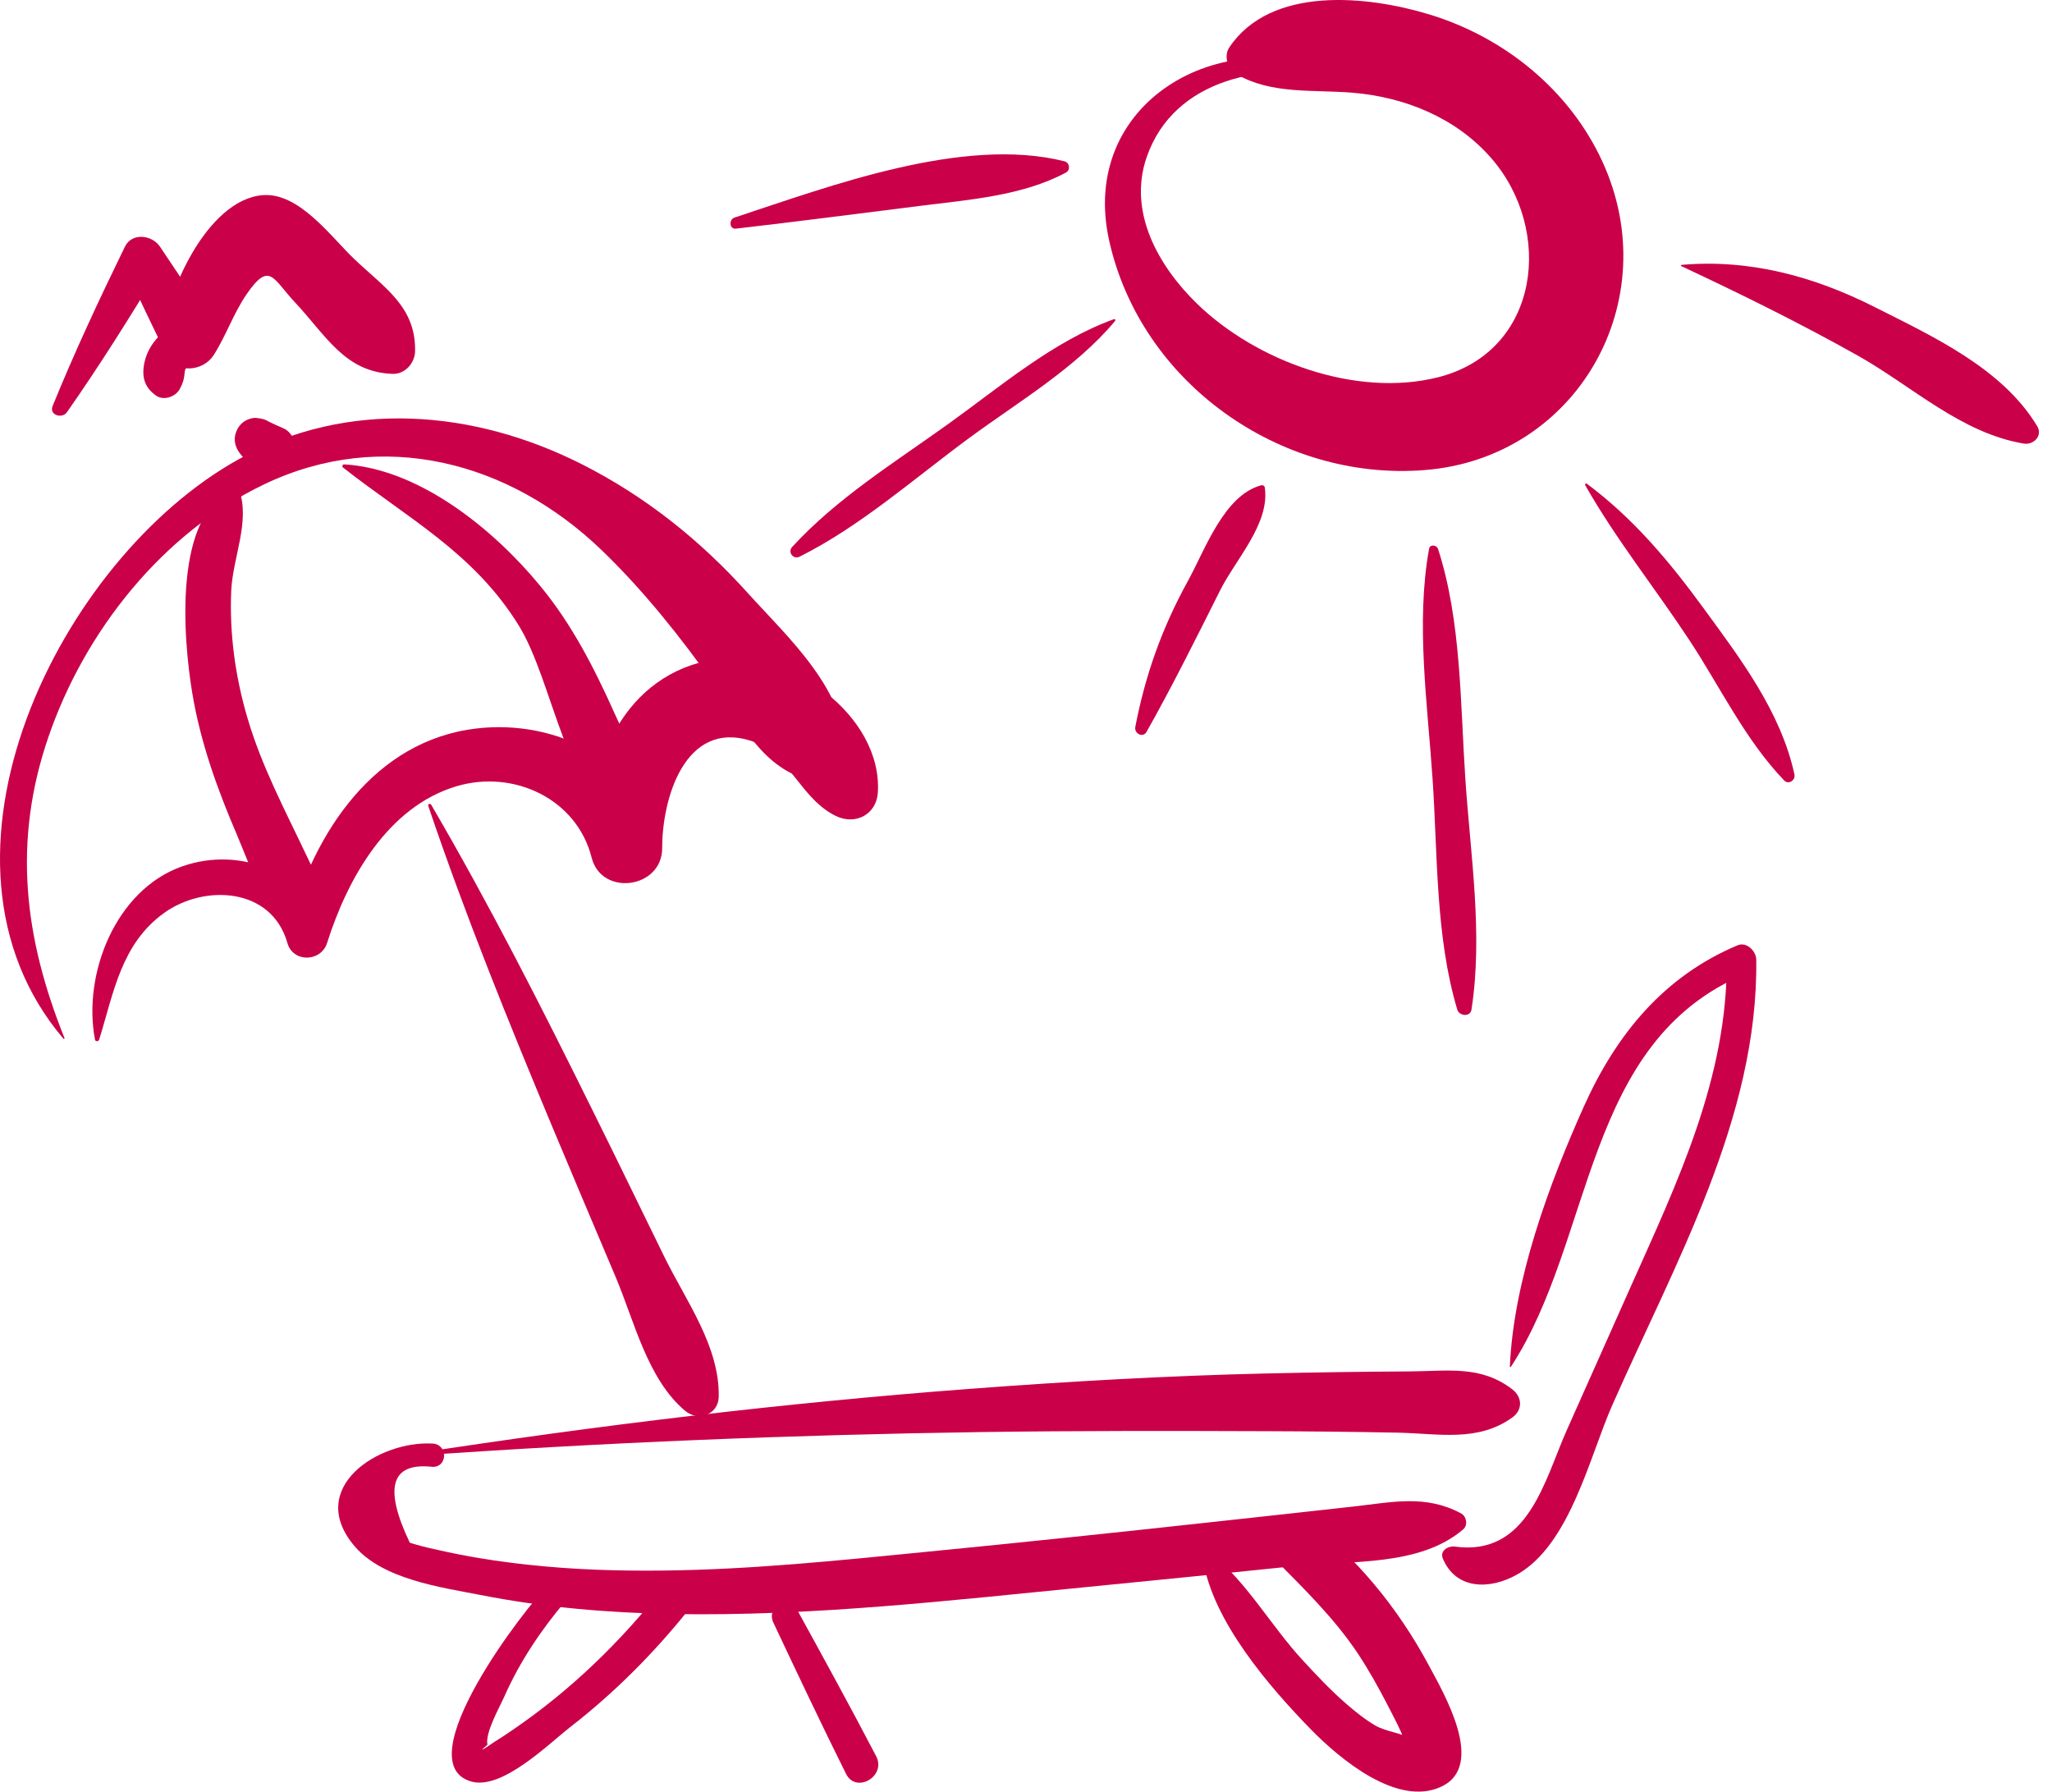 <?xml version="1.0" encoding="UTF-8"?> <svg xmlns="http://www.w3.org/2000/svg" width="126" height="110" viewBox="0 0 126 110" fill="none"> <path d="M25.443 89.382C37.042 88.564 48.679 88.092 60.3 87.923C66.122 87.842 71.951 87.849 77.781 87.871C80.456 87.879 83.123 87.908 85.798 87.96C88.341 88.011 90.736 88.557 92.858 87.031C93.514 86.559 93.477 85.778 92.858 85.299C90.92 83.811 88.923 84.186 86.521 84.201C83.602 84.216 80.691 84.26 77.781 84.326C71.701 84.466 65.636 84.813 59.571 85.27C48.126 86.132 36.762 87.503 25.421 89.249C25.347 89.257 25.369 89.389 25.443 89.382Z" fill="#CA0049"></path> <path d="M26.57 88.631C23.232 88.439 18.744 91.358 21.766 94.924C23.505 96.973 27.072 97.452 29.489 97.924C33.372 98.69 37.345 99.022 41.302 99.096C49.858 99.25 58.392 98.255 66.889 97.423C71.111 97.01 75.334 96.583 79.557 96.148C82.924 95.801 87.154 96.192 89.844 93.9C90.147 93.642 90.051 93.104 89.719 92.92C87.53 91.748 85.519 92.227 83.072 92.5C80.257 92.809 77.442 93.126 74.626 93.428C68.76 94.07 62.894 94.689 57.028 95.263C51.575 95.801 46.099 96.376 40.617 96.428C37.897 96.457 35.171 96.369 32.466 96.074C30.543 95.868 28.619 95.566 26.725 95.124C26.195 95.013 25.679 94.88 25.163 94.718C23.542 91.321 24.013 89.773 26.563 90.061C27.506 90.075 27.499 88.683 26.57 88.631Z" fill="#CA0049"></path> <path d="M92.777 83.914C97.914 76.065 97.214 63.928 107.177 59.794C106.794 59.499 106.411 59.212 106.028 58.917C106.094 66.161 102.991 72.594 100.103 79.065C98.805 81.983 97.501 84.894 96.204 87.812C94.833 90.893 93.824 95.587 89.314 94.953C88.93 94.902 88.4 95.211 88.591 95.675C89.373 97.591 91.451 97.636 93.168 96.663C96.403 94.828 97.604 89.434 98.99 86.294C102.8 77.642 107.973 68.622 107.84 58.917C107.833 58.394 107.251 57.804 106.691 58.04C102.166 59.941 99.24 63.508 97.251 67.944C95.099 72.742 92.939 78.623 92.711 83.899C92.711 83.936 92.763 83.943 92.777 83.914Z" fill="#CA0049"></path> <path d="M33.733 97.246C32.326 98.573 24.905 108.197 28.921 109.376C30.815 109.936 33.704 107.055 35.023 106.03C37.728 103.93 40.13 101.52 42.267 98.853C43.1 97.821 41.619 96.34 40.801 97.386C38.118 100.798 35.016 103.812 31.419 106.252C31.066 106.495 30.712 106.731 30.351 106.952C29.54 107.512 29.4 107.571 29.931 107.121C29.776 106.392 30.675 104.822 30.97 104.159C31.913 102.022 33.24 100.047 34.75 98.27C35.362 97.57 34.426 96.598 33.733 97.246Z" fill="#CA0049"></path> <path d="M73.882 95.802C74.464 99.531 77.935 103.562 80.514 106.2C82.239 107.961 85.806 110.983 88.518 109.686C91.274 108.374 88.621 103.908 87.707 102.198C85.872 98.779 83.234 95.5 80.08 93.215C79.645 92.898 78.96 92.957 78.517 93.215C78.061 93.48 77.965 93.643 77.802 94.144C77.633 94.667 77.825 95.271 78.201 95.654C80.058 97.541 81.9 99.31 83.381 101.528C84.059 102.552 84.656 103.628 85.216 104.711C85.496 105.257 85.784 105.795 86.034 106.355C86.218 106.79 86.403 107.232 86.579 107.667C87.545 107.04 87.574 106.738 86.668 106.775C86.137 106.414 85.106 106.318 84.479 105.957C83.838 105.588 83.249 105.117 82.689 104.63C81.723 103.798 80.846 102.862 79.984 101.926C78.09 99.877 76.594 97.202 74.457 95.456C74.184 95.234 73.83 95.448 73.882 95.802Z" fill="#CA0049"></path> <path d="M26.298 49.485C28.567 56.191 31.22 62.735 33.947 69.264C35.222 72.315 36.519 75.366 37.809 78.417C38.958 81.144 39.761 84.681 42.068 86.619C42.857 87.282 44.109 86.87 44.132 85.764C44.198 82.669 42.127 79.884 40.793 77.164C39.334 74.187 37.89 71.202 36.416 68.233C33.269 61.865 30.063 55.55 26.482 49.418C26.43 49.3 26.253 49.367 26.298 49.485Z" fill="#CA0049"></path> <path d="M47.485 99.619C48.951 102.729 50.418 105.831 51.951 108.912C52.562 110.142 54.441 109.059 53.8 107.828C52.216 104.792 50.565 101.785 48.914 98.779C48.399 97.828 47.035 98.661 47.485 99.619Z" fill="#CA0049"></path> <path d="M6.091 63.826C6.982 60.952 7.439 57.945 10.078 56.051C12.539 54.282 16.673 54.467 17.646 57.893C17.992 59.117 19.709 59.072 20.085 57.893C21.331 53.951 23.799 49.529 28.044 48.269C31.545 47.237 35.414 49.043 36.328 52.654C36.939 55.071 40.668 54.555 40.661 52.064C40.653 49.043 42.053 44.216 46.085 45.476C48.443 46.213 49.136 49.065 51.354 50.111C52.54 50.671 53.822 50.001 53.904 48.652C54.184 43.899 48.384 39.779 43.947 40.472C38.317 41.349 35.959 46.928 36.254 52.064C37.698 51.865 39.143 51.673 40.587 51.474C39.032 46.441 33.741 43.972 28.7 44.805C22.561 45.837 19.032 51.659 17.653 57.223C18.464 57.223 19.275 57.223 20.093 57.223C18.825 53.567 14.794 51.917 11.168 53.199C7.093 54.643 5.066 59.809 5.833 63.826C5.855 63.966 6.054 63.951 6.091 63.826Z" fill="#CA0049"></path> <path d="M3.961 63.737C1.477 57.562 0.77 51.659 2.973 45.248C5.192 38.77 9.967 32.734 16.209 29.742C23.468 26.264 31.279 28.32 36.954 33.788C39.511 36.249 41.818 39.146 43.866 42.042C45.525 44.385 46.836 47.237 49.828 47.923C50.904 48.166 51.671 47.444 51.796 46.427C52.26 42.617 48.273 39.028 45.937 36.434C43.034 33.199 39.666 30.501 35.775 28.526C29.091 25.136 21.345 24.495 14.661 28.195C3.674 34.274 -5.494 52.727 3.895 63.774C3.924 63.796 3.976 63.767 3.961 63.737Z" fill="#CA0049"></path> <path d="M14.462 29.94C10.571 31.517 11.264 39.263 11.802 42.527C12.303 45.571 13.35 48.474 14.566 51.297C15.538 53.559 16.386 56.64 18.987 57.318C19.289 57.399 19.562 57.215 19.665 56.934C20.277 55.225 19.569 54.112 18.818 52.52C17.499 49.735 16.076 47.074 15.199 44.097C14.448 41.547 14.087 38.946 14.197 36.285C14.286 34.237 15.376 32.033 14.684 30.073C14.647 29.977 14.551 29.904 14.462 29.94Z" fill="#CA0049"></path> <path d="M21.051 28.695C25.008 31.812 29.069 33.913 31.839 38.378C33.991 41.842 34.721 48.961 38.531 51.032C38.848 51.209 39.238 51.046 39.342 50.7C40.078 48.276 38.73 46.02 37.742 43.81C36.497 41.031 35.119 38.334 33.173 35.976C30.343 32.534 25.76 28.769 21.117 28.511C21.043 28.511 20.984 28.636 21.051 28.695Z" fill="#CA0049"></path> <path d="M16.651 28.187C17.071 27.855 17.115 27.281 17.034 26.794C16.997 27.067 16.96 27.347 16.924 27.62C17.078 27.31 17.137 26.993 17.049 26.654C16.99 26.426 16.865 26.22 16.703 26.05C16.423 25.77 16.113 25.696 15.73 25.66C15.524 25.637 15.236 25.733 15.059 25.836C14.809 25.984 14.632 26.205 14.521 26.47C14.3 26.986 14.44 27.502 14.794 27.915C15.037 28.202 15.273 28.497 15.509 28.791C15.759 29.116 16.238 29.234 16.629 29.256C17.123 29.278 17.579 29.012 17.867 28.629C18.14 28.283 18.235 27.9 18.177 27.465C18.117 27.023 17.86 26.5 17.425 26.308C17.078 26.161 16.739 25.998 16.393 25.836C16.29 26.64 16.179 27.45 16.076 28.253C16.187 28.217 16.327 28.165 16.43 28.106C16.644 27.981 16.747 27.811 16.909 27.627C16.938 27.59 17.027 27.472 16.835 27.723C16.754 27.826 16.629 27.951 16.541 27.996C16.268 28.032 15.988 28.069 15.715 28.106C15.649 28.077 15.59 28.055 15.524 28.025C15.575 28.062 15.56 28.047 15.479 27.988C15.406 27.922 15.383 27.907 15.42 27.944C15.472 27.996 15.442 27.959 15.332 27.819C15.347 27.841 15.361 27.855 15.369 27.878C15.31 27.723 15.295 27.686 15.31 27.752C15.325 27.819 15.325 27.774 15.295 27.612C15.325 27.937 15.472 28.209 15.789 28.342C16.098 28.489 16.393 28.393 16.651 28.187Z" fill="#CA0049"></path> <path d="M82.217 4.575C75.002 1.289 66.203 6.292 68.112 14.797C70.065 23.515 78.621 29.543 87.434 28.865C96.838 28.15 102.343 18.459 98.378 9.889C96.359 5.519 92.379 2.298 87.803 0.898C83.971 -0.274 78.046 -0.893 75.489 2.903C75.12 3.448 75.385 4.244 75.923 4.553C78.053 5.799 80.618 5.497 82.998 5.688C86.233 5.946 89.409 7.221 91.576 9.719C95.423 14.148 94.561 21.577 88.311 23.161C83.278 24.436 77.132 22.174 73.506 18.651C71.141 16.352 69.239 13.021 70.411 9.646C72.099 4.774 77.714 3.787 82.165 4.708C82.232 4.715 82.291 4.612 82.217 4.575Z" fill="#CA0049"></path> <path d="M65.363 9.903C59.151 8.341 50.963 11.429 45.097 13.36C44.751 13.477 44.78 14.082 45.185 14.038C48.973 13.603 52.739 13.109 56.52 12.637C59.497 12.261 62.784 12.026 65.451 10.596C65.746 10.441 65.68 9.977 65.363 9.903Z" fill="#CA0049"></path> <path d="M77.449 29.794C75.157 30.398 74 33.752 72.931 35.69C71.362 38.534 70.323 41.438 69.711 44.636C69.637 45.041 70.183 45.322 70.404 44.931C72.01 42.079 73.447 39.183 74.914 36.257C75.886 34.319 77.987 32.145 77.662 29.927C77.648 29.824 77.53 29.772 77.449 29.794Z" fill="#CA0049"></path> <path d="M97.339 29.793C99.24 33.131 101.628 36.109 103.736 39.307C105.644 42.203 107.14 45.394 109.55 47.914C109.823 48.202 110.265 47.9 110.184 47.546C109.351 43.706 106.875 40.449 104.591 37.325C102.498 34.458 100.294 31.827 97.435 29.697C97.376 29.653 97.302 29.734 97.339 29.793Z" fill="#CA0049"></path> <path d="M87.751 33.693C86.926 38.24 87.656 43.229 87.965 47.82C88.282 52.485 88.135 57.481 89.483 61.991C89.601 62.382 90.279 62.456 90.353 61.991C91.075 57.349 90.286 52.477 89.977 47.82C89.667 43.221 89.734 38.107 88.297 33.693C88.208 33.457 87.803 33.405 87.751 33.693Z" fill="#CA0049"></path> <path d="M68.407 19.594C64.678 20.935 61.428 23.736 58.229 26.028C54.943 28.386 51.391 30.582 48.642 33.581C48.347 33.906 48.715 34.37 49.099 34.178C52.872 32.284 56.144 29.366 59.534 26.875C62.541 24.664 66.056 22.593 68.466 19.712C68.51 19.668 68.48 19.572 68.407 19.594Z" fill="#CA0049"></path> <path d="M103.234 16.337C106.919 18.061 110.56 19.86 114.104 21.849C117.435 23.729 120.427 26.595 124.274 27.236C124.864 27.332 125.446 26.757 125.092 26.168C122.962 22.623 118.71 20.67 115.121 18.857C111.392 16.971 107.442 15.895 103.249 16.263C103.22 16.271 103.198 16.315 103.234 16.337Z" fill="#CA0049"></path> <path d="M4.108 25.312C6.135 22.416 7.992 19.454 9.82 16.425C9.098 16.425 8.375 16.425 7.66 16.425C8.515 18.223 9.348 20.029 10.247 21.812C10.837 22.976 12.48 22.799 13.114 21.812C13.888 20.603 14.337 19.233 15.155 18.046C16.563 16.012 16.754 17.118 18.118 18.569C20.019 20.596 21.176 22.851 24.102 22.954C24.861 22.984 25.472 22.298 25.487 21.569C25.539 18.842 23.637 17.692 21.766 15.916C20.343 14.568 18.383 11.812 16.143 11.981C12.716 12.239 10.092 18.105 10.026 20.964C11.058 20.684 12.089 20.404 13.114 20.124C12.053 18.444 10.932 16.808 9.827 15.15C9.348 14.428 8.103 14.251 7.668 15.15C6.091 18.385 4.587 21.598 3.231 24.929C3.003 25.482 3.814 25.733 4.108 25.312Z" fill="#CA0049"></path> <path d="M12.222 19.853C11.618 19.771 11.058 19.764 10.505 20.066C10.033 20.324 9.643 20.715 9.341 21.157C9.09 21.526 8.913 21.968 8.84 22.41C8.707 23.213 8.913 23.817 9.584 24.289C10.041 24.613 10.763 24.37 11.021 23.913C11.22 23.567 11.308 23.279 11.338 22.874C11.345 22.756 11.375 22.668 11.456 22.543C11.566 22.358 11.913 22.078 12.229 21.997C12.701 21.872 13.04 21.415 13.04 20.928C13.033 20.479 12.694 19.919 12.222 19.853Z" fill="#CA0049"></path> </svg> 